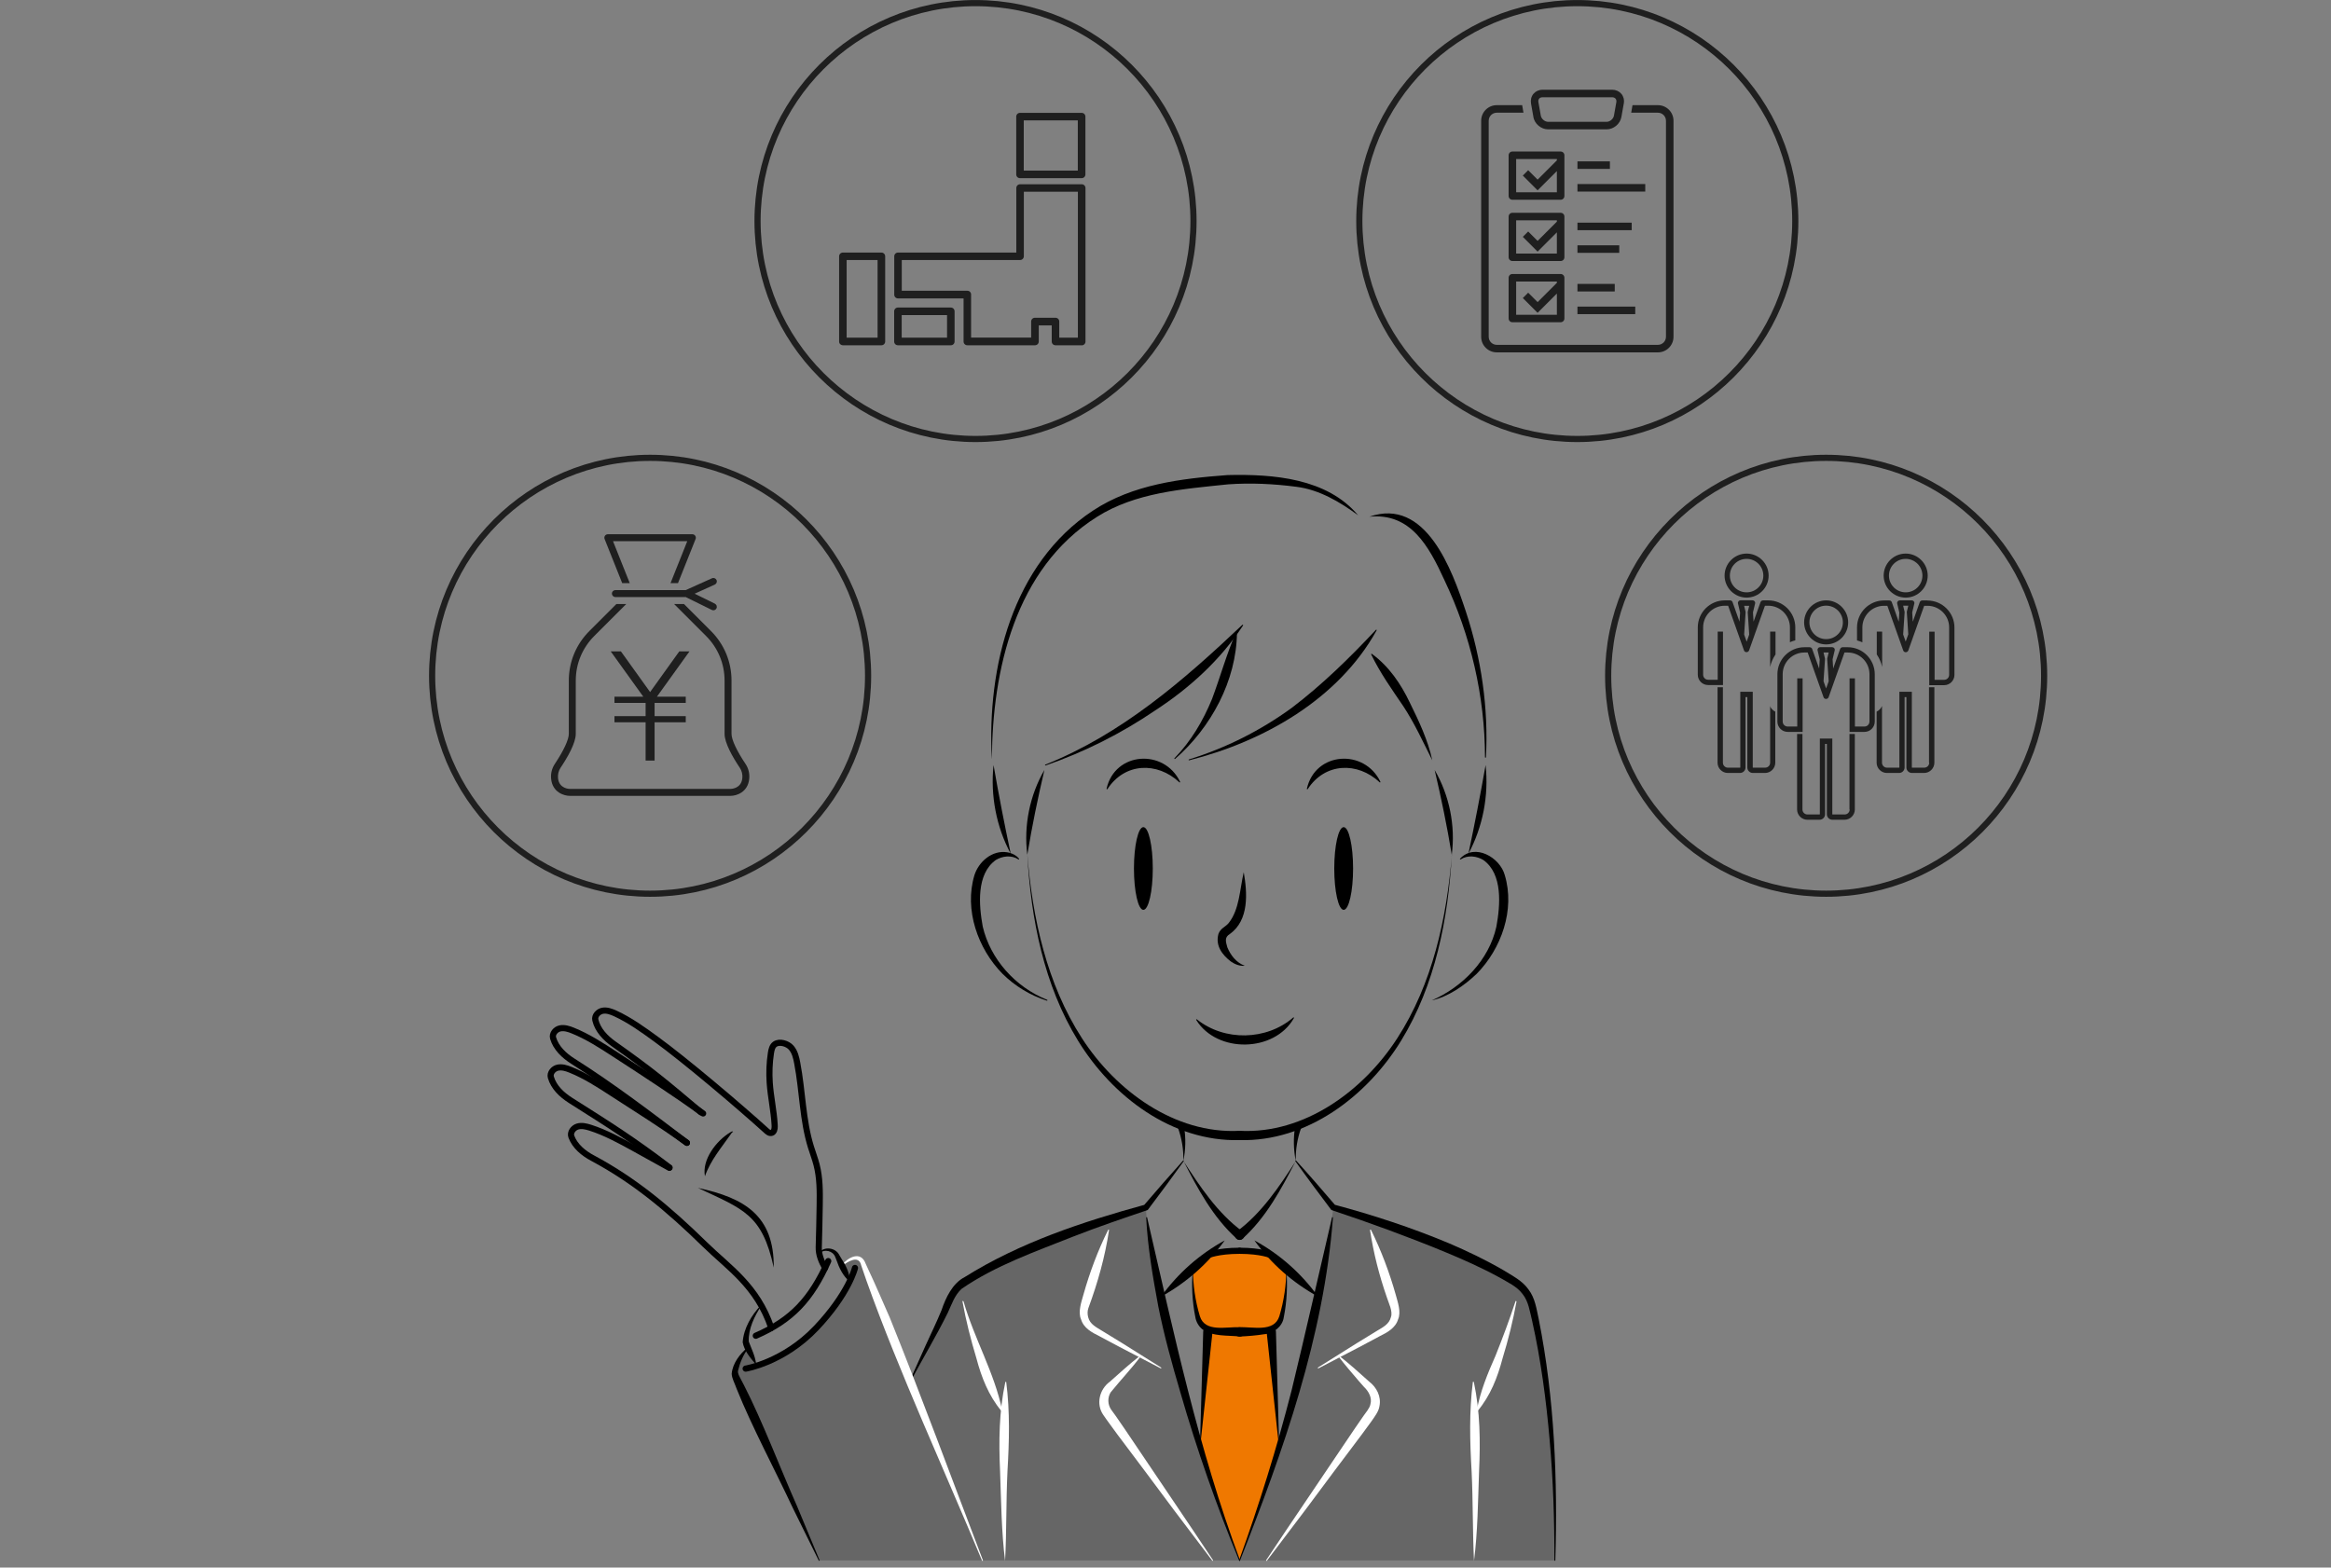 <?xml version="1.0" encoding="UTF-8"?>
<svg id="a" data-name="06" xmlns="http://www.w3.org/2000/svg" viewBox="0 0 321.77 216.43">
  <rect x="0" y="0" width="321.77" height="216.43" fill="#808080" stroke="none"/>
  <path d="m166.18,173.8s.93-1.1,4.93-1.1,4.38.62,4.38.62l2.07,1.83s.28,7.71-2.07,8.36l1.35,19.91-5.72,12.02-5.34-15.22-.04-1.54,1-15.17s-1.25-.52-1.56-2.34-.64-3.72-.53-5.86l1.55-1.52Z" style="fill: #ef7800; stroke-width: 0px;"/>
  <path d="m171.11,215.44h43.53s.19-7.13-.53-17.9c-.71-10.77-2.61-17.23-2.61-17.23,0,0-.25-2-2.27-3.23-2.02-1.23-8.55-5.45-25.2-10.36,0,0-.23,3.37-1.7,10.96-1.47,7.59-7.99,30.33-11.23,37.76Z" style="fill: #666; stroke-width: 0px;"/>
  <path d="m158.18,166.71s-.01,5.58,4.71,23.33c4.72,17.74,8.22,25.4,8.22,25.4h-58.03s-11.49-25.29-11.49-25.29c0,0-.62-1.81,1.66-4.05l1.08,2.51s8.22-2.15,12.97-11.7l-1.07-2.19s1.39-1.33,2.16-1.02,1.24,2.07,1.24,2.07l6.02,14.88,3.12-6.23,2.73-5.75s1.09-1.51,3.25-2.68,10.99-5.82,23.43-9.28Z" style="fill: #666; stroke-width: 0px;"/>
  <path d="m97.06,153.73c-3.99-2.85-8.09-5.52-12.2-8.19-1.86-1.21-3.74-2.43-5.8-3.26-.56-.23-1.18-.42-1.77-.29s-1.11.74-.94,1.33c.4,1.37,1.5,2.41,2.71,3.18,5.46,3.46,10.61,7.38,15.76,11.29" style="fill: none; stroke: #000; stroke-linecap: round; stroke-miterlimit: 10; stroke-width: .85px;"/>
  <path d="m94.82,157.78c-3.99-2.85-6.17-4.15-10.27-6.82-1.86-1.21-3.74-2.43-5.8-3.26-.56-.23-1.18-.42-1.77-.29s-1.11.74-.94,1.33c.4,1.37,1.5,2.41,2.71,3.18,5.46,3.46,8.53,5.37,13.68,9.29" style="fill: none; stroke: #000; stroke-linecap: round; stroke-miterlimit: 10; stroke-width: .85px;"/>
  <path d="m92.39,161.23c-1.62-.91-3.24-1.8-4.87-2.7-1.95-1.07-3.91-2.15-6.03-2.83-.58-.18-1.2-.34-1.78-.16s-1.05.82-.84,1.39c.5,1.34,1.68,2.3,2.94,2.97,5.7,3.05,10.36,6.9,15.49,11.92,3.3,3.23,7.19,5.68,9.17,11.52" style="fill: none; stroke: #000; stroke-linecap: round; stroke-miterlimit: 10; stroke-width: .85px;"/>
  <path d="m96.75,153.57c-4.94-4.17-6.74-5.7-12.02-9.43-1.17-.83-2.22-1.92-2.55-3.31-.14-.59.41-1.17,1-1.28s1.2.12,1.75.37c2.02.93,3.83,2.24,5.63,3.55,3.97,2.88,11.57,9.31,15.35,12.75.25.23.62.3.83.04s.21-.64.19-.98c-.11-1.95-.55-3.86-.68-5.81-.09-1.36-.04-2.74.17-4.09.07-.45.18-.95.55-1.21.63-.44,1.76-.1,2.26.49s.68,1.36.82,2.12c.74,3.86.73,7.86,1.9,11.61.25.81.56,1.61.77,2.43.47,1.82.46,3.72.43,5.6-.03,1.93-.07,3.85-.13,5.78-.03.98.35,1.93.87,2.85" style="fill: none; stroke: #000; stroke-linecap: round; stroke-miterlimit: 10; stroke-width: .85px;"/>
  <path d="m96.34,164.01c6.45,1.38,10.53,3.83,10.47,11-1.61-7.34-4.14-8.03-10.47-11h0Z" style="stroke-width: 0px;"/>
  <path d="m97.31,162.41c-.43-2.33,1.57-4.9,3.47-6.06.1-.04.27-.2.38-.12.05.05.01.14-.04.11.04-.16-.12.07-.19.18-1.31,1.88-2.87,3.7-3.62,5.88h0Z" style="stroke-width: 0px;"/>
  <path d="m114.33,174.11c-2.36,5.26-5,8.13-10,10.31" style="fill: none; stroke: #000; stroke-linecap: round; stroke-miterlimit: 10; stroke-width: .85px;"/>
  <path d="m141.81,117.95c.71,8.85,2.69,17.88,7.55,25.41,4.69,7.26,12.81,13.22,21.72,12.77.35-.02.66.25.67.6.02.36-.26.67-.62.68-9.37.24-17.61-6.05-22.31-13.71-4.74-7.72-6.51-16.83-7.01-25.75h0Z" style="stroke-width: 0px;"/>
  <path d="m140.58,118.65c-.99-.64-2.22-.45-3.11.08-2.72,1.94-2.35,6.26-1.81,9.21,1.05,4.48,4.48,8.34,8.89,10.1.07.02.03.15-.04.12-2.28-.73-4.39-2-6.12-3.71-3.4-3.45-5.32-8.84-3.88-13.62.58-1.85,2.45-3.49,4.51-3.16.64.1,1.26.4,1.65.89.05.06-.03.13-.09.09h0Z" style="stroke-width: 0px;"/>
  <path d="m200.41,117.95c-.5,8.92-2.28,18.03-7.01,25.75-4.71,7.66-12.95,13.95-22.31,13.71-.35,0-.63-.3-.62-.66,0-.36.32-.64.68-.62,8.91.45,17.03-5.51,21.72-12.77,4.87-7.52,6.84-16.56,7.55-25.41h0Z" style="stroke-width: 0px;"/>
  <path d="m201.55,118.55c2.03-2.18,5.5-.19,6.17,2.28,1.44,4.78-.48,10.17-3.88,13.62-1.73,1.65-3.94,3.17-6.2,3.67,4.31-1.88,7.91-5.61,8.92-10.18.54-2.96.91-7.27-1.81-9.21-.89-.53-2.12-.72-3.12-.08-.06.05-.13-.04-.09-.09h0Z" style="stroke-width: 0px;"/>
  <g>
    <path d="m171.69,120.44c.49,2.83.76,6.6-1.93,8.52-.73.44-.58,1-.34,1.83.43,1.04,1.19,2.1,2.41,2.55-.66.07-1.35-.19-1.91-.58-1.17-.89-2.19-2.18-1.72-3.84.3-.79,1.01-.96,1.43-1.51,1.47-1.87,1.51-4.64,2.05-6.96h0Z" style="stroke-width: 0px;"/>
    <path d="m178.6,140.58c-2.68,4.73-10.59,4.87-13.46.26-.05-.06.01-.15.08-.1,3.8,3.05,9.62,2.93,13.3-.26.06-.05.14.04.08.1h0Z" style="stroke-width: 0px;"/>
    <ellipse cx="157.83" cy="119.91" rx="1.3" ry="5.71" style="stroke-width: 0px;"/>
    <path d="m162.79,108c-3.07-2.87-7.55-2.69-9.91.93-.02.07-.14.06-.13-.03,1.14-5.13,7.94-5.57,10.15-.96.03.07-.07.12-.12.06h0Z" style="stroke-width: 0px;"/>
    <ellipse cx="185.48" cy="119.91" rx="1.3" ry="5.71" style="stroke-width: 0px;"/>
    <path d="m190.44,108c-3.07-2.87-7.55-2.69-9.91.93-.02.07-.14.06-.13-.03,1.14-5.13,7.94-5.57,10.15-.96.03.07-.07.12-.12.06h0Z" style="stroke-width: 0px;"/>
  </g>
  <path d="m141.81,118.01c-.52-4,.34-8.22,2.36-11.71-.92,3.95-1.7,7.71-2.36,11.71h0Z" style="stroke-width: 0px;"/>
  <path d="m137.15,105.63c.72,4.16,1.49,8.11,2.37,12.24-1.99-3.7-2.82-8.06-2.37-12.24h0Z" style="stroke-width: 0px;"/>
  <path d="m200.4,118.01c-.66-4-1.44-7.76-2.36-11.7,2.03,3.49,2.89,7.7,2.36,11.7h0Z" style="stroke-width: 0px;"/>
  <path d="m205.07,105.63c.46,4.18-.38,8.54-2.37,12.24.87-4.13,1.64-8.08,2.37-12.24h0Z" style="stroke-width: 0px;"/>
  <path d="m163.44,155.51c.27,1.6.23,3.23-.09,4.77.04-1.57-.22-3.12-.74-4.55-.2-.58.72-.82.83-.21h0Z" style="stroke-width: 0px;"/>
  <path d="m179.61,155.73c-.52,1.43-.78,2.98-.74,4.55-.32-1.54-.35-3.17-.09-4.77.04-.23.26-.39.49-.36.26.04.43.32.34.57h0Z" style="stroke-width: 0px;"/>
  <path d="m163.4,160.32c-1.62,2.27-3.29,4.51-4.97,6.74-3.41,1.16-6.84,2.32-10.19,3.63-5.29,2.11-10.82,4.02-15.51,7.26-.96.89-1.32,2.05-1.89,3.28-1.6,3.25-3.44,6.28-5.12,9.44-.03.07-.15.02-.12-.06,0,0,2.19-4.89,2.19-4.89.74-1.63,1.53-3.23,2.19-4.86.56-1.66,1.49-3.67,3.17-4.53,7.64-4.79,16.28-7.64,24.92-10.01,0,0-.21.14-.21.14,1.79-2.09,3.6-4.17,5.44-6.21.05-.06.15.02.1.08h0Z" style="stroke-width: 0px;"/>
  <path d="m163.35,160.28c2.29,3.54,4.73,7.22,8.15,9.73.29.2.37.6.17.89-.21.31-.65.37-.94.13-3.29-2.95-5.39-6.89-7.37-10.76h0Z" style="stroke-width: 0px;"/>
  <path d="m158.35,168.1c3.68,15.94,7.08,31.96,12.82,47.32.03.07-.09.12-.12.05-3.12-7.58-5.84-15.33-8.11-23.22-1.16-3.94-2.26-7.9-3.06-11.93-.75-4.04-1.45-8.09-1.66-12.21,0-.07.11-.09.13-.02h0Z" style="stroke-width: 0px;"/>
  <path d="m160.26,179.03c2.34-3.23,5.32-5.87,8.8-7.77-2.32,3.22-5.31,5.85-8.8,7.77h0Z" style="stroke-width: 0px;"/>
  <path d="m133,179.66c1.48,5.17,4.26,9.82,5.35,15.1.01.06-.07.11-.12.05-1.76-2.12-2.76-4.67-3.45-7.29-.78-2.58-1.44-5.19-1.92-7.83-.01-.07.1-.11.12-.03h0Z" style="fill: #fff; stroke-width: 0px;"/>
  <path d="m138.9,190.83c.53,4.11.41,8.19.17,12.31-.2,4.1-.11,8.34-.33,12.37-.5-4.02-.54-8.27-.69-12.37-.19-4.12-.15-8.24.72-12.31.01-.07.12-.07.13,0h0Z" style="fill: #fff; stroke-width: 0px;"/>
  <path d="m166.73,173.31s1.36-.62,4.38-.62" style="fill: none; stroke: #000; stroke-linecap: round; stroke-miterlimit: 10; stroke-width: .85px;"/>
  <path d="m164.66,175.14c.02,2.24.33,4.47.97,6.58.7,2.28,3.65,1.43,5.48,1.53.84-.04.9,1.24.06,1.28-1.73-.2-3.74.05-5.22-1.02-.5-.41-.84-1.03-.94-1.63-.45-2.23-.55-4.51-.35-6.74h0Z" style="stroke-width: 0px;"/>
  <path d="m167.37,183.93l-1.74,16.16.46-16.25c.03-.87,1.36-.78,1.28.09h0Z" style="stroke-width: 0px;"/>
  <path d="m153.09,169.84c-.55,3.69-1.56,7.27-2.85,10.76-.14.4-.14.84-.03,1.26.25.99,1.12,1.38,1.97,1.91,0,0,2.71,1.66,2.71,1.66l5.39,3.38s.04.06.02.09c-.02.03-.05.04-.08.02l-5.65-2.94-2.81-1.5c-1.02-.5-2.18-1.12-2.53-2.32-.46-1.02.05-2.42.33-3.43.87-3.08,1.98-6.05,3.41-8.93.03-.06.13-.03.12.04h0Z" style="fill: #fff; stroke-width: 0px;"/>
  <path d="m157.45,187.28c-1.29,1.72-2.8,3.3-4.14,4.96-.45.74-.41,1.69.08,2.39,0,0,.63.87.63.87l1.24,1.8c3.49,5.21,8.71,12.86,12.18,18.1.04.06-.06.14-.1.07,0,0-5.27-6.96-5.27-6.96-1.74-2.34-6.14-8.25-7.84-10.48-.42-.59-1.54-2.08-1.92-2.66-1.06-1.51-.54-3.57.9-4.61,1.35-1.21,2.72-2.44,4.15-3.57.06-.05.14.03.09.09h0Z" style="fill: #fff; stroke-width: 0px;"/>
  <path d="m178.92,160.24c1.85,2.04,3.66,4.12,5.44,6.21,0,0-.21-.14-.21-.14,5.39,1.44,10.7,3.18,15.86,5.34,2.57,1.1,5.1,2.31,7.54,3.73,1.23.77,2.59,1.43,3.45,2.66.91,1.18,1.1,2.7,1.41,4.11,2.19,10.97,2.61,22.17,2.29,33.28,0,.08-.13.08-.13,0,.01-5.56-.17-11.12-.66-16.65-.48-5.53-1.21-11.04-2.42-16.44-.32-1.27-.48-2.64-1.32-3.69-.79-1.06-2.07-1.62-3.19-2.28-2.41-1.32-4.93-2.44-7.48-3.5-5.15-2.12-10.41-4.05-15.72-5.81-1.68-2.22-3.35-4.46-4.97-6.74-.05-.06.05-.14.1-.08h0Z" style="stroke-width: 0px;"/>
  <path d="m178.87,160.28c-1.99,3.86-4.09,7.81-7.37,10.76-.64.53-1.47-.44-.82-.98,3.44-2.52,5.9-6.21,8.2-9.77h0Z" style="stroke-width: 0px;"/>
  <path d="m184,168.11c-1.25,16.38-6.84,32.16-12.83,47.35-.03.07-.15.03-.12-.05,2.78-7.7,5.21-15.52,7.24-23.44,1.93-7.96,3.71-15.9,5.58-23.88.01-.07.13-.06.13.02h0Z" style="stroke-width: 0px;"/>
  <path d="m181.96,179.03c-3.49-1.92-6.49-4.54-8.8-7.77,3.49,1.9,6.47,4.54,8.8,7.77h0Z" style="stroke-width: 0px;"/>
  <path d="m209.34,179.69c-.48,2.64-1.13,5.26-1.92,7.83-.69,2.63-1.68,5.17-3.45,7.29-.04.05-.13.01-.12-.05.49-2.69,1.5-5.11,2.59-7.58.99-2.48,1.93-4.98,2.76-7.52.02-.07.14-.05.12.03h0Z" style="fill: #fff; stroke-width: 0px;"/>
  <path d="m203.45,190.82c.87,4.07.91,8.18.72,12.31-.15,4.1-.18,8.37-.7,12.37-.2-4.04-.13-8.27-.33-12.37-.24-4.11-.35-8.19.17-12.31,0-.07.12-.08.13,0h0Z" style="fill: #fff; stroke-width: 0px;"/>
  <path d="m175.49,173.31s-1.36-.62-4.38-.62" style="fill: none; stroke: #000; stroke-linecap: round; stroke-miterlimit: 10; stroke-width: .85px;"/>
  <path d="m177.56,175.14c.19,2.23.1,4.5-.35,6.74-.17,1.27-1.45,2.26-2.69,2.33-1.13.18-2.27.27-3.4.32-.35.02-.65-.26-.67-.61-.02-.35.26-.65.61-.67,1.84-.11,4.82.77,5.54-1.53.64-2.11.96-4.34.97-6.58h0Z" style="stroke-width: 0px;"/>
  <path d="m176.13,183.85l.46,16.25-1.74-16.16c-.09-.86,1.24-.96,1.28-.09h0Z" style="stroke-width: 0px;"/>
  <path d="m189.25,169.8c1.42,2.88,2.54,5.86,3.41,8.93.27,1.02.79,2.41.33,3.43-.35,1.19-1.51,1.82-2.53,2.32,0,0-2.81,1.5-2.81,1.5l-5.65,2.94s-.07,0-.09-.03c-.02-.03,0-.07.02-.08l5.39-3.38,2.71-1.66c.85-.52,1.72-.92,1.97-1.91.3-.8-.33-1.99-.56-2.74-1.05-3.02-1.84-6.1-2.32-9.28-.01-.07.09-.1.12-.04h0Z" style="fill: #fff; stroke-width: 0px;"/>
  <path d="m184.86,187.19c1.43,1.12,2.8,2.36,4.15,3.57,1.02.78,1.68,2.06,1.41,3.38-.1.75-.72,1.53-1.14,2.14,0,0-1.29,1.76-1.29,1.76-1.69,2.21-6.13,8.18-7.84,10.48,0,0-5.27,6.96-5.27,6.96-.04.06-.15,0-.1-.07,3.48-5.26,8.69-12.88,12.18-18.1,0,0,1.24-1.8,1.24-1.8.29-.43.89-1.1.97-1.63.26-.89-.24-1.79-.89-2.4,0,0-.72-.82-.72-.82-.95-1.1-1.9-2.21-2.79-3.37-.05-.05.03-.14.09-.09h0Z" style="fill: #fff; stroke-width: 0px;"/>
  <path d="m105.11,180.26c-.96,1.42-1.83,3.24-1.75,4.96.38,1.01.86,1.95,1.01,3.06,0,.04-.05.07-.08.04-.76-.9-1.56-1.83-1.77-3,.14-1.95,1.23-3.76,2.52-5.12.04-.04.1.01.06.06h0Z" style="stroke-width: 0px;"/>
  <path d="m118.02,175.06s-.83,3.52-5.36,8.3c-4.53,4.77-9.73,5.6-9.73,5.6" style="fill: none; stroke: #000; stroke-linecap: round; stroke-miterlimit: 10; stroke-width: .85px;"/>
  <path d="m116.18,174.68c.9-1.1,2.64-2.04,3.31-.22,0,0,.31.68.31.68,1.06,2.24,2.04,4.56,3.04,6.82,4.14,10.23,8.88,23.09,12.84,33.46.03.07-.09.12-.12.05-5.13-12.33-11.48-26.12-15.95-38.64-.15-.44-.58-1.69-.73-2.12-.32-1.49-1.84-.54-2.6.05-.05.07-.15-.02-.1-.08h0Z" style="fill: #fff; stroke-width: 0px;"/>
  <path d="m103.29,186.15c-.7.9-1.15,1.99-1.41,3.09-.08.39.2.8.36,1.13,0,0,.47.9.47.9,2.52,4.91,5.05,11.58,7.31,16.67,0,0,3.11,7.47,3.11,7.47.01.03,0,.07-.03.08-.03.01-.07,0-.08-.03l-3.58-7.26c-2.37-5.07-5.71-11.33-7.76-16.47-.2-.61-.66-1.42-.68-2.06.13-1.43,1.12-2.75,2.2-3.62.06-.04.14.04.08.1h0Z" style="stroke-width: 0px;"/>
  <path d="m136.91,104.74c-.68-12.6,2.84-26.9,13.94-34.23,5.5-3.64,12.19-4.44,18.61-4.92,6.32-.15,13.72.43,18.02,5.56-2.52-1.86-5.39-3.55-8.52-3.94-3.11-.41-6.3-.56-9.43-.34-6.23.65-12.79,1.12-18.12,4.5-11.3,7.12-14.42,21.22-14.49,33.37h0Z" style="stroke-width: 0px;"/>
  <path d="m189.03,71.34c7.8-2.72,11.41,7.34,13.31,13.07,2.14,6.48,3.14,13.34,2.78,20.14,0,.08-.13.08-.13,0-.02-8.43-1.97-16.83-5.59-24.43-2.17-4.74-4.69-9.35-10.37-8.78h0Z" style="stroke-width: 0px;"/>
  <path d="m190.03,87.03c-5.27,9.5-15.59,15.35-25.88,17.94-.07.02-.11-.1-.03-.12,5.08-1.56,9.89-3.99,14.18-7.11,4.24-3.22,7.98-6.89,11.63-10.78.05-.05.14.01.1.07h0Z" style="stroke-width: 0px;"/>
  <path d="m170.75,87.32c-.06,6.65-3.59,13.15-8.54,17.46-.06.05-.14-.04-.09-.09,2.28-2.34,3.96-5.18,5.19-8.19,1.15-3.07,1.99-6.16,3.31-9.2.02-.06.13-.04.13.03h0Z" style="stroke-width: 0px;"/>
  <path d="m144.29,105.57c10.51-4.19,19.07-11.61,27.2-19.3.05-.05.14.02.1.08-3.11,4.76-7.4,8.66-12.15,11.75-4.68,3.18-9.77,5.74-15.1,7.58-.07.03-.12-.09-.05-.12h0Z" style="stroke-width: 0px;"/>
  <path d="m189.38,90.28c2.35,1.72,3.99,4.13,5.22,6.71,1.25,2.53,2.54,5.27,3.11,7.98-1.24-2.47-2.45-5.12-4-7.47-1.59-2.34-3.18-4.56-4.43-7.14-.03-.06.04-.12.1-.08h0Z" style="stroke-width: 0px;"/>
  <g>
    <g>
      <path d="m85.9,80.51h1.03l-2.31-5.79h10.25l-2.31,5.79h1.03l2.43-6.09c.06-.15.04-.32-.05-.45-.09-.13-.24-.21-.4-.21h-11.66c-.16,0-.31.08-.4.21-.09.13-.11.3-.05.45l2.43,6.09Z" style="fill: #1f1f1f; stroke-width: 0px;"/>
      <path d="m102.91,105.47c-1.23-1.84-1.93-3.35-1.93-4.15v-7.35c0-2.59-1.01-5.02-2.84-6.85l-3.73-3.73h-1.36l4.41,4.41c1.65,1.65,2.56,3.84,2.56,6.17v7.35c0,1.27,1.14,3.25,2.1,4.68.28.42.41.94.35,1.45-.15,1.45-1.56,1.47-1.62,1.47h-22.2c-.06,0-1.47-.02-1.62-1.47-.05-.51.07-1.03.35-1.45.96-1.43,2.1-3.41,2.1-4.68v-7.35c0-2.33.91-4.52,2.56-6.17l4.41-4.41h-1.36l-3.73,3.73c-1.83,1.83-2.84,4.26-2.84,6.85v7.35c0,.79-.71,2.31-1.93,4.15-.41.61-.59,1.35-.51,2.08.19,1.84,1.77,2.33,2.57,2.33h22.2c.81,0,2.38-.49,2.57-2.33.08-.74-.1-1.48-.51-2.08Z" style="fill: #1f1f1f; stroke-width: 0px;"/>
    </g>
    <path d="m98.69,83.35l-2.8-1.38,2.78-1.26c.24-.11.35-.39.24-.63-.11-.24-.39-.35-.63-.24l-3.62,1.63h-9.71c-.26,0-.48.21-.48.48s.21.48.48.48h9.7l3.61,1.78c.07.03.14.05.21.05.18,0,.35-.1.43-.27.12-.24.02-.52-.22-.64Z" style="fill: #1f1f1f; stroke-width: 0px;"/>
    <polygon points="95.18 89.93 93.77 89.93 89.74 95.55 85.71 89.93 84.3 89.93 88.8 96.19 84.82 96.19 84.82 97.05 89.12 97.05 89.12 98.87 84.82 98.87 84.82 99.72 89.12 99.72 89.12 105.01 90.36 105.01 90.36 99.72 94.66 99.72 94.66 98.87 90.36 98.87 90.36 97.05 94.66 97.05 94.66 96.19 90.68 96.19 95.18 89.93" style="fill: #1f1f1f; stroke-width: 0px;"/>
  </g>
  <g>
    <path d="m149.31,47.67h-3.61c-.29,0-.52-.23-.52-.52v-2.22h-1.79v2.22c0,.29-.23.52-.52.52h-9.34c-.29,0-.52-.23-.52-.52v-5.95h-9.05c-.29,0-.52-.23-.52-.52v-5.29c0-.29.23-.52.52-.52h16.33v-8.91c0-.29.23-.52.52-.52h8.51c.29,0,.52.23.52.52v21.2c0,.29-.23.52-.52.52Zm-3.08-1.05h2.56v-20.15h-7.46v8.91c0,.29-.23.52-.52.52h-16.33v4.24h9.05c.29,0,.52.23.52.52v5.95h8.29v-2.22c0-.29.23-.52.52-.52h2.84c.29,0,.52.23.52.52v2.22Z" style="fill: #1f1f1f; stroke-width: 0px;"/>
    <path d="m149.31,24.6h-8.51c-.29,0-.52-.23-.52-.52v-7.98c0-.29.23-.52.52-.52h8.51c.29,0,.52.23.52.52v7.98c0,.29-.23.52-.52.52Zm-7.99-1.05h7.46v-6.93h-7.46v6.93Z" style="fill: #1f1f1f; stroke-width: 0px;"/>
    <path d="m131.25,47.67h-7.3c-.29,0-.52-.23-.52-.52v-4.17c0-.29.23-.52.52-.52h7.3c.29,0,.52.23.52.52v4.17c0,.29-.23.52-.52.52Zm-6.78-1.05h6.26v-3.12h-6.26v3.12Z" style="fill: #1f1f1f; stroke-width: 0px;"/>
    <path d="m121.67,47.67h-5.32c-.14,0-.27-.06-.37-.15-.1-.1-.15-.23-.15-.37v-11.76c0-.29.23-.52.52-.52h5.32c.29,0,.52.23.52.52v11.76c0,.29-.23.52-.52.52Zm-4.8-1.05h4.27v-10.72h-4.27v10.72Z" style="fill: #1f1f1f; stroke-width: 0px;"/>
  </g>
  <g>
    <path d="m241.1,82.51c1.68,0,3.04-1.37,3.04-3.04s-1.37-3.04-3.04-3.04-3.04,1.37-3.04,3.04,1.37,3.04,3.04,3.04Zm0-5.35c1.27,0,2.31,1.03,2.31,2.31s-1.03,2.31-2.31,2.31-2.31-1.03-2.31-2.31,1.03-2.31,2.31-2.31Z" style="fill: #1f1f1f; stroke-width: 0px;"/>
    <path d="m263.06,82.51c1.68,0,3.04-1.37,3.04-3.04s-1.37-3.04-3.04-3.04-3.04,1.37-3.04,3.04,1.37,3.04,3.04,3.04Zm0-5.35c1.27,0,2.31,1.03,2.31,2.31s-1.03,2.31-2.31,2.31-2.31-1.03-2.31-2.31,1.03-2.31,2.31-2.31Z" style="fill: #1f1f1f; stroke-width: 0px;"/>
    <path d="m255.33,111.76c0,.38-.31.69-.69.69h-1.68s-.03-.01-.03-.03v-10.45h-1.72v10.45s-.01.03-.03.03h-1.68c-.38,0-.69-.31-.69-.69v-10.42h-.74v10.42c0,.78.64,1.42,1.42,1.42h1.68c.42,0,.76-.34.76-.76v-9.71h.25v9.71c0,.42.34.76.76.76h1.68c.78,0,1.42-.64,1.42-1.42v-10.42h-.74v10.42Z" style="fill: #1f1f1f; stroke-width: 0px;"/>
    <path d="m237.85,87.2h-.74v6.65h-1.32c-.38,0-.69-.31-.69-.69v-6.54c0-1.65,1.34-2.99,2.99-2.99h.46l2.19,6.17c.05.15.19.24.35.24s.29-.1.35-.24l2.19-6.17h.46c1.65,0,2.99,1.34,2.99,2.99v2.05c.24-.11.48-.2.74-.26v-1.79c0-2.05-1.67-3.73-3.73-3.73h-.72c-.16,0-.29.1-.35.24l-.96,2.7-.08-1.28.29-1.22c.03-.11,0-.23-.07-.31-.07-.09-.18-.14-.29-.14h-1.64c-.11,0-.22.05-.29.14-.07.09-.1.2-.07.31l.29,1.24-.08,1.26-.96-2.7c-.05-.15-.19-.24-.35-.24h-.72c-2.05,0-3.73,1.67-3.73,3.73v6.54c0,.78.64,1.42,1.42,1.42h2.06v-7.39Zm3.61-3.56l-.2.82s-.01.07,0,.11l.2,3.04-.35.98-.35-.98.2-3.02s0-.07,0-.11l-.2-.84h.71Z" style="fill: #1f1f1f; stroke-width: 0px;"/>
    <path d="m244.35,97.47v7.83c0,.38-.31.69-.69.69h-1.68s-.03-.01-.03-.03v-10.45h-1.72v10.45s-.01.03-.03.03h-1.68c-.38,0-.69-.31-.69-.69v-10.42h-.74v10.42c0,.78.64,1.42,1.42,1.42h1.68c.42,0,.76-.34.76-.76v-9.71h.25v9.71c0,.42.34.76.76.76h1.68c.78,0,1.42-.64,1.42-1.42v-7.05c-.33-.16-.6-.44-.74-.78Z" style="fill: #1f1f1f; stroke-width: 0px;"/>
    <path d="m244.35,92.08c.13-.62.39-1.2.74-1.72v-3.16h-.74v4.88Z" style="fill: #1f1f1f; stroke-width: 0px;"/>
    <path d="m266.07,82.9h-.72c-.16,0-.29.1-.35.24l-.96,2.7-.08-1.28.29-1.22c.03-.11,0-.23-.07-.31-.07-.09-.18-.14-.29-.14h-1.64c-.11,0-.22.05-.29.14-.07.09-.1.2-.07.31l.29,1.24-.08,1.26-.96-2.7c-.05-.15-.19-.24-.35-.24h-.72c-2.05,0-3.73,1.67-3.73,3.73v1.79c.25.07.5.16.74.26v-2.05c0-1.65,1.34-2.99,2.99-2.99h.46l2.19,6.17c.05.15.19.24.35.24s.29-.1.35-.24l2.19-6.17h.46c1.65,0,2.99,1.34,2.99,2.99v6.54c0,.38-.31.69-.69.69h-1.32v-6.65h-.74v7.39h2.06c.78,0,1.42-.64,1.42-1.42v-6.54c0-2.05-1.67-3.73-3.73-3.73Zm-2.66,4.7l-.35.98-.35-.98.2-3.02s0-.07,0-.11l-.2-.84h.71l-.2.82s-.01.07,0,.11l.2,3.04Z" style="fill: #1f1f1f; stroke-width: 0px;"/>
    <path d="m259.81,87.2h-.74v3.16c.35.51.6,1.09.74,1.72v-4.88Z" style="fill: #1f1f1f; stroke-width: 0px;"/>
    <path d="m266.31,105.3c0,.38-.31.69-.69.69h-1.68s-.03-.01-.03-.03v-10.45h-1.72v10.45s-.01.03-.03.03h-1.68c-.38,0-.69-.31-.69-.69v-7.83c-.14.34-.4.62-.74.78v7.05c0,.78.64,1.42,1.42,1.42h1.68c.42,0,.76-.34.76-.76v-9.71h.25v9.71c0,.42.34.76.76.76h1.68c.78,0,1.42-.64,1.42-1.42v-10.42h-.74v10.42Z" style="fill: #1f1f1f; stroke-width: 0px;"/>
    <path d="m252.08,88.97c1.68,0,3.04-1.37,3.04-3.04s-1.37-3.04-3.04-3.04-3.04,1.37-3.04,3.04,1.37,3.04,3.04,3.04Zm0-5.35c1.27,0,2.31,1.03,2.31,2.31s-1.03,2.31-2.31,2.31-2.31-1.03-2.31-2.31,1.03-2.31,2.31-2.31Z" style="fill: #1f1f1f; stroke-width: 0px;"/>
    <path d="m255.08,89.36h-.72c-.16,0-.29.1-.35.24l-.96,2.7-.08-1.28.29-1.22c.03-.11,0-.23-.07-.31-.07-.09-.18-.14-.29-.14h-1.64c-.11,0-.22.05-.29.14-.07.09-.1.2-.07.31l.29,1.24-.08,1.26-.96-2.7c-.05-.15-.19-.24-.35-.24h-.72c-2.05,0-3.73,1.67-3.73,3.73v6.54c0,.78.64,1.42,1.42,1.42h2.06v-7.39h-.74v6.65h-1.32c-.38,0-.69-.31-.69-.69v-6.54c0-1.65,1.34-2.99,2.99-2.99h.46l2.19,6.17c.05.15.19.24.35.24s.29-.1.35-.24l2.19-6.17h.46c1.65,0,2.99,1.34,2.99,2.99v6.54c0,.38-.31.69-.69.69h-1.32v-6.65h-.74v7.39h2.06c.78,0,1.42-.64,1.42-1.42v-6.54c0-2.05-1.67-3.73-3.73-3.73Zm-3.01,5.68l-.35-.98.2-3.02s0-.07,0-.11l-.2-.84h.71l-.2.82s-.01.07,0,.11l.2,3.04-.35.98Z" style="fill: #1f1f1f; stroke-width: 0px;"/>
  </g>
  <circle cx="89.74" cy="93.3" r="30.09" style="fill: none; stroke: #1f1f1f; stroke-miterlimit: 10; stroke-width: .85px;"/>
  <circle cx="134.66" cy="30.52" r="30.09" style="fill: none; stroke: #1f1f1f; stroke-miterlimit: 10; stroke-width: .85px;"/>
  <g>
    <g>
      <path d="m228.86,14.52h-3.51l-.18,1.04h3.69c.61,0,1.11.5,1.11,1.11v29.83c0,.61-.5,1.11-1.11,1.11h-22.25c-.61,0-1.11-.5-1.11-1.11v-29.83c0-.61.5-1.11,1.11-1.11h3.69l-.18-1.04h-3.51c-1.19,0-2.15.97-2.15,2.15v29.83c0,1.19.97,2.15,2.15,2.15h22.25c1.19,0,2.15-.97,2.15-2.15v-29.83c0-1.19-.97-2.15-2.15-2.15Z" style="fill: #1f1f1f; stroke-width: 0px;"/>
      <path d="m211.66,16.14c.17.96,1.07,1.72,2.05,1.72h8.06c.98,0,1.88-.75,2.05-1.72l.33-1.86c.09-.49-.04-.98-.34-1.33s-.76-.56-1.25-.56h-9.63c-.5,0-.95.21-1.25.56-.3.36-.42.84-.34,1.33l.33,1.86Zm.8-2.52c.1-.12.27-.19.46-.19h9.63c.19,0,.35.07.46.19.1.12.14.29.11.48l-.33,1.86c-.08.46-.56.86-1.02.86h-8.06c-.46,0-.94-.4-1.02-.86l-.33-1.86c-.03-.19,0-.36.11-.48Z" style="fill: #1f1f1f; stroke-width: 0px;"/>
      <path d="m215.95,21.44c0-.29-.23-.52-.52-.52h-6.66c-.29,0-.52.23-.52.52v5.62c0,.29.23.52.52.52h6.66c.29,0,.52-.23.52-.52v-5.62Zm-6.66,5.1v-4.58h5.62v.18l-2.66,2.66-1.3-1.3-.74.74,2.04,2.04,2.66-2.66v2.93h-5.62Z" style="fill: #1f1f1f; stroke-width: 0px;"/>
      <rect x="217.75" y="22.28" width="4.48" height="1.04" style="fill: #1f1f1f; stroke-width: 0px;"/>
      <rect x="217.75" y="25.41" width="9.36" height="1.04" style="fill: #1f1f1f; stroke-width: 0px;"/>
      <path d="m215.95,29.9c0-.29-.23-.52-.52-.52h-6.66c-.29,0-.52.23-.52.52v5.62c0,.29.23.52.52.52h6.66c.29,0,.52-.23.52-.52v-5.62Zm-6.66,5.1v-4.58h5.62v.18l-2.66,2.66-1.3-1.3-.74.74,2.04,2.04,2.66-2.66v2.93h-5.62Z" style="fill: #1f1f1f; stroke-width: 0px;"/>
      <rect x="217.75" y="30.74" width="7.49" height="1.04" style="fill: #1f1f1f; stroke-width: 0px;"/>
      <rect x="217.75" y="33.87" width="5.77" height="1.04" style="fill: #1f1f1f; stroke-width: 0px;"/>
      <path d="m215.43,37.83h-6.66c-.29,0-.52.23-.52.52v5.62c0,.29.23.52.52.52h6.66c.29,0,.52-.23.52-.52v-5.62c0-.29-.23-.52-.52-.52Zm-6.14,5.62v-4.58h5.62v.18l-2.66,2.66-1.3-1.3-.74.74,2.04,2.04,2.66-2.66v2.93h-5.62Z" style="fill: #1f1f1f; stroke-width: 0px;"/>
      <rect x="217.75" y="39.2" width="5.15" height="1.04" style="fill: #1f1f1f; stroke-width: 0px;"/>
      <rect x="217.75" y="42.33" width="7.98" height="1.04" style="fill: #1f1f1f; stroke-width: 0px;"/>
    </g>
    <circle cx="217.73" cy="30.52" r="30.09" style="fill: none; stroke: #1f1f1f; stroke-miterlimit: 10; stroke-width: .85px;"/>
  </g>
  <circle cx="252.08" cy="93.3" r="30.09" style="fill: none; stroke: #1f1f1f; stroke-miterlimit: 10; stroke-width: .85px;"/>
  <path d="m113.05,173c.66-.98,2.31-.77,2.82.3,0,0,.22.37.22.37.64.98,1.17,2,1.24,3.22,0,.04-.05.06-.08.04-.91-.82-1.4-1.85-1.79-2.97,0,0-.16-.4-.16-.4-.31-.87-1.49-1.17-2.2-.51-.03.04-.1-.01-.07-.05h0Z" style="stroke-width: 0px;"/>
</svg>